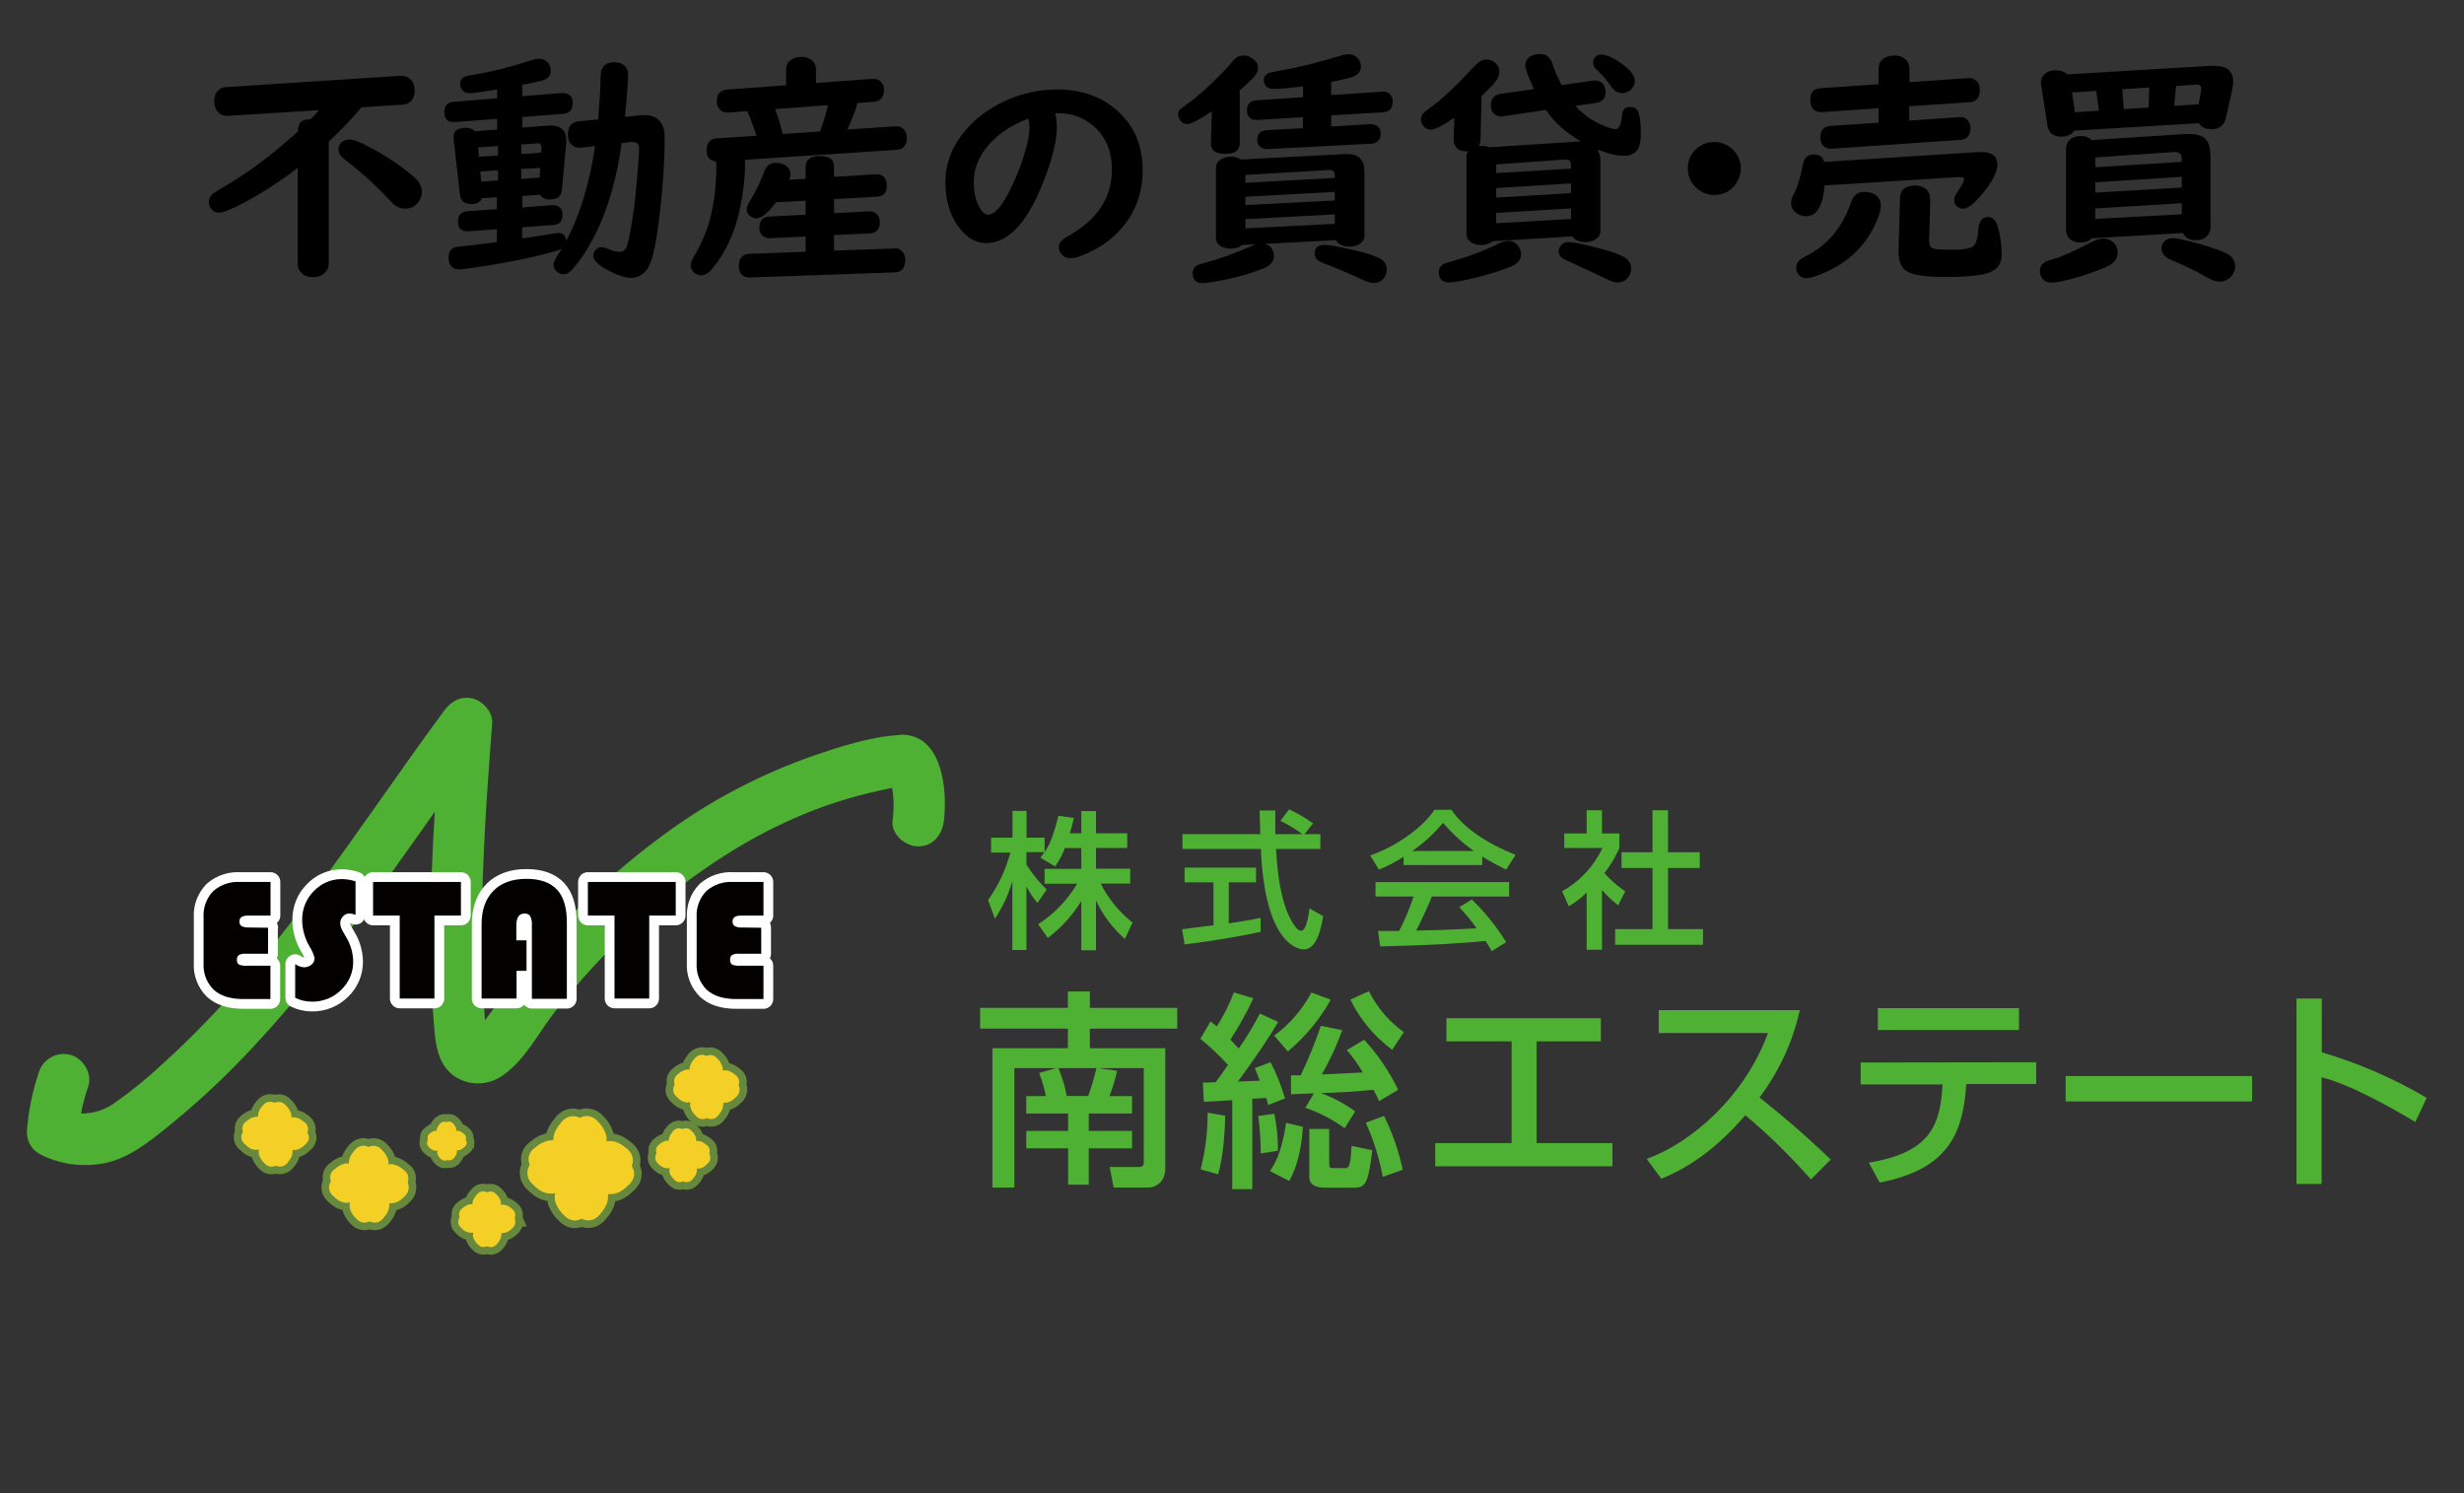 <svg xmlns="http://www.w3.org/2000/svg" id="_&#x30A4;&#x30E4;&#x30FC;_2" viewBox="0 0 198 120"><rect x="0" y="0" width="198" height="120" fill="#333333" stroke="none"/><defs><style>.cls-1{stroke:#66893e;stroke-width:1.22px;}.cls-1,.cls-2,.cls-3{fill:none;}.cls-2{stroke:#fff;stroke-linejoin:round;stroke-width:1.57px;}.cls-4{fill:#4fb133;}.cls-5{fill:#030000;}.cls-6{fill:#f4d027;}</style></defs><g id="Layer_2"><g><g><g id="_&#x30A4;&#x30E4;&#x30FC;_2-2"><g id="_&#x30A4;&#x30E4;&#x30FC;_1-2"><path class="cls-4" d="M85.58,68.13c-.2,.53-.46,1.04-.79,1.5l-1.19-.7c.09-.12,.23-.29,.33-.45h-1.45v1c.46,.74,1.01,1.41,1.63,2.02l-.75,1.07c-.34-.41-.64-.86-.88-1.33v5.11h-1.13v-5.53c-.31,1.07-.79,2.09-1.4,3.02l-.55-1.5c.82-1.16,1.42-2.45,1.79-3.82h-1.55v-1.2h1.72v-2.15h1.13v2.15h1.45v1.17c.35-.52,.67-1.16,1.11-2.93l1.24,.18c-.07,.33-.17,.73-.32,1.23h.92v-1.79h1.18v1.79h2.51v1.18h-2.51v1.67h2.75v1.19h-2.37c.61,1.22,1.49,2.29,2.56,3.14l-.62,1.31c-.98-.86-1.77-1.91-2.32-3.09v4h-1.18v-3.96c-.7,1.15-1.61,2.16-2.69,2.97l-.78-1.1c1.29-.83,2.36-1.95,3.14-3.26h-2.62v-1.19h2.95v-1.67h-1.3Z"></path><path class="cls-4" d="M104.81,67.04h1.29v1.19h-3.56c.05,.91,.19,3.35,.92,5.12,.06,.13,.6,1.45,1.1,1.45,.41,0,.6-1.24,.67-1.79l1.1,.62c-.17,.92-.49,2.67-1.56,2.67-.7,0-3.16-.82-3.45-8.07h-6.3v-1.19h6.25c0-.26-.04-1.59-.05-1.9h1.26v1.9h2.18c-.56-.41-1.15-.77-1.77-1.07l.7-.93c.67,.32,1.32,.7,1.92,1.13l-.68,.87Zm-9.82,7.64c.64-.08,2.25-.28,2.52-.32v-3.45h-2.32v-1.18h5.74v1.18h-2.19v3.3c1.37-.2,2.11-.35,2.56-.44v1.12c-1.93,.43-4.7,.85-6.11,1.01l-.2-1.21Z"></path><path class="cls-4" d="M112.78,68.86c-.62,.4-1.28,.75-1.97,1.03l-.7-1.14c1.92-.67,4.14-2.13,5.16-3.67h1.37c.87,1.36,2.79,2.7,5.15,3.62l-.76,1.19c-.66-.32-1.3-.67-1.92-1.05v.68h-6.32v-.65Zm7.09,7.57c-.15-.28-.32-.55-.5-.81-1.63,.17-4.3,.35-8.46,.44l-.18-1.24h1.7c.46-.89,.85-1.82,1.16-2.77h-3.06v-1.16h10.74v1.16h-6.2c-.41,.97-.87,1.98-1.27,2.74,2.23-.05,2.48-.06,4.86-.18-.42-.6-.89-1.17-1.4-1.7l1.01-.62c1.06,1.02,1.99,2.18,2.76,3.43l-1.16,.72Zm-1.44-8.04c-.91-.65-1.74-1.41-2.48-2.26-.71,.86-1.54,1.63-2.46,2.26h4.94Z"></path><path class="cls-4" d="M128.73,76.33h-1.23v-4.6c-.43,.43-.92,.8-1.44,1.11l-.53-1.21c1.42-.79,2.55-2.01,3.24-3.48h-3.07v-1.17h1.8v-1.86h1.23v1.86h1.4v1.17c-.32,.72-.72,1.4-1.2,2.02,.49,.56,1.05,1.05,1.67,1.46l-.57,1.13c-.47-.37-.91-.78-1.3-1.24v4.82Zm4.06-11.21h1.25v3.37h2.55v1.27h-2.55v4.91h2.81v1.26h-7.06v-1.26h3v-4.91h-2.49v-1.27h2.49v-3.37Z"></path><path class="cls-4" d="M84.88,85.84h-3.37v9.6h-1.76v-11.2h6.06v-1.57h-7.05v-1.67h7.05v-1.32h1.77v1.32h7.02v1.67h-7.02v1.57h6.06v9.65c0,1.05-.7,1.55-1.4,1.55h-2.75l-.32-1.65h2.33c.1,0,.41,0,.41-.32v-7.63h-3.66c.44,.08,1.03,.13,1.52,.22-.16,.69-.36,1.37-.62,2.03h1.82v1.4h-3.48v1.4h3.48v1.4h-3.48v2.92h-1.66v-2.92h-3.36v-1.4h3.36v-1.4h-3.36v-1.4h1.57c-.12-.63-.3-1.26-.54-1.86l1.39-.39Zm2.56,2.24c.27-.73,.49-1.48,.67-2.24h-3.05c.07,.2,.41,1.14,.46,1.33,.08,.32,.13,.56,.2,.91h1.72Z"></path><path class="cls-4" d="M98.65,85.56c-.68-.75-1.41-1.44-2.19-2.07l.81-1.4c.18,.12,.34,.26,.51,.4,.55-.86,1.01-1.78,1.37-2.73l1.57,.47c-.54,1.15-1.16,2.26-1.85,3.32,.42,.46,.57,.61,.67,.72,.63-.9,1.19-1.84,1.7-2.81l1.47,.67c-1,1.72-2.87,4.32-3.24,4.79,.57-.02,.84-.04,1.76-.07-.15-.42-.24-.64-.4-1.01l1.27-.47c.48,.93,.87,1.9,1.16,2.91l-1.35,.52c-.08-.32-.12-.4-.17-.57-.31,.04-.9,.07-1.11,.07v7.27h-1.61v-7.15c-1.57,.1-1.74,.1-2.28,.13l-.08-1.55c.49,0,.58,0,1.03-.03,.26-.34,.73-1.01,1-1.41Zm-.2,4.1c0,.54-.07,3.09-.57,4.71l-1.4-.39c.38-1.49,.57-3.03,.56-4.56l1.42,.25Zm3.95-.15c.2,.98,.3,1.97,.29,2.97l-1.38,.22c0-1.01-.07-2.02-.2-3.02l1.3-.17Zm2.3,1.05c-.05,.66-.17,2.68-1.1,4.35l-1.55-.79c.35-.52,.93-1.4,1.3-3.88l1.35,.32Zm2.23-10.21c-.88,1.58-2.05,2.99-3.44,4.15l-1.1-1.27c1.24-.91,2.26-2.1,2.99-3.46l1.55,.57Zm-1.35,7.52c-.39,0-1.47,.07-1.84,.07v-1.52h.78c.62-1.29,1.16-2.62,1.62-3.98l1.72,.35c-.44,1.23-.99,2.42-1.64,3.55,.68,0,2.52-.12,3.29-.15-.37-.64-.8-1.24-1.28-1.8l1.39-.83c1.11,1.2,2.03,2.56,2.73,4.03l-1.53,.9c-.13-.31-.29-.61-.46-.91-1.82,.17-2.06,.19-4.21,.27,.98,.36,1.91,.85,2.75,1.47l-.85,1.35c-.96-.7-2.03-1.26-3.16-1.64l.69-1.15Zm1.23,2.87v2.75c0,.35,.08,.39,.35,.39h.86c.35,0,.49,0,.59-1.79l1.67,.35c-.32,2.36-.44,3.01-1.4,3.01h-2.4c-.53,0-1.27-.12-1.27-.86v-3.86h1.6Zm5.06-6.37c-1.42-1.06-2.58-2.44-3.36-4.03l1.49-.68c.66,1.31,1.62,2.44,2.81,3.29l-.93,1.41Zm-.66,5.3c.68,1.38,1.19,2.83,1.51,4.34l-1.6,.57c-.29-1.5-.74-2.96-1.37-4.35l1.46-.55Z"></path><path class="cls-4" d="M128.64,81.83v1.86h-5.16v8.18h6.09v1.86h-14.24v-1.86h6.14v-8.18h-5.24v-1.86h12.41Z"></path><path class="cls-4" d="M132.33,93.14c3.61-1.32,7.86-5,9.74-10.12h-8.78v-1.84h11.34c-.57,2.55-1.67,4.94-3.24,7.02,1.99,1.57,3.9,3.23,5.72,4.99l-1.59,1.6c-1.62-1.85-3.38-3.58-5.27-5.16-1.96,2.26-4.08,4.02-6.75,5.1l-1.18-1.59Z"></path><path class="cls-4" d="M163.62,85.36v1.76h-5.62c-.24,4.05-1.52,6.86-6.95,7.92l-.88-1.6c5.06-.83,5.74-3.12,5.93-6.29h-6.58v-1.76l14.1-.02Zm-1.38-4.34v1.76h-11.34v-1.76h11.34Z"></path><path class="cls-4" d="M180.97,86.48v2.04h-14.98v-2.04h14.98Z"></path><path class="cls-4" d="M186.57,80.25v4.32c2.95,.87,5.78,2.1,8.43,3.66l-.91,1.94c-1.89-1.13-5.21-3.01-7.53-3.59v8.57h-2.02v-14.9h2.04Z"></path><path class="cls-1" d="M50.83,93.84l-.06-.13,.02-.09c.09-.24,.09-.51,0-.75-.09-.23-.24-.43-.44-.57-.3-.28-.66-.48-1.05-.58-.19-.03-.38-.03-.56,0,.02-.19,0-.39-.06-.58-.13-.39-.35-.74-.65-1.02-.16-.19-.37-.33-.61-.39-.25-.07-.51-.05-.74,.07l-.09,.03-.13-.05c-.2-.09-.43-.1-.65-.05-.08,.02-.16,.04-.24,.08-.22,.11-.4,.28-.54,.48-.13,.15-.25,.32-.35,.5-.15,.26-.22,.55-.22,.85-.14-.01-.28,0-.41,.03-.39,.1-.75,.29-1.05,.56-.21,.14-.37,.33-.46,.56-.09,.24-.09,.51,0,.75l.02,.09-.06,.13c-.11,.19-.14,.42-.11,.64,.01,.08,.03,.17,.05,.25,.09,.22,.24,.42,.42,.58,.14,.15,.3,.28,.46,.39,.26,.18,.56,.29,.87,.31,.14,0,.28,0,.42-.05-.06,.25-.05,.52,.03,.77,.14,.38,.37,.73,.67,1,.16,.19,.37,.33,.6,.4,.25,.07,.51,.05,.74-.07l.09-.03,.13,.05c.2,.09,.43,.1,.64,.05,.08-.02,.16-.04,.24-.08,.22-.11,.4-.28,.54-.48,.14-.15,.25-.32,.35-.5,.16-.27,.23-.58,.22-.9,0-.04,0-.08,0-.12,.08,0,.16,0,.24,0,.31-.01,.62-.11,.88-.29,.17-.11,.33-.24,.47-.39,.19-.15,.34-.35,.44-.57,.03-.08,.04-.16,.06-.25,.03-.21-.01-.43-.12-.62Z"></path><path class="cls-6" d="M50.83,93.84l-.06-.13,.02-.09c.09-.24,.09-.51,0-.75-.09-.23-.24-.43-.44-.57-.3-.28-.66-.48-1.05-.58-.19-.03-.38-.03-.56,0,.02-.19,0-.39-.06-.58-.13-.39-.35-.74-.65-1.02-.16-.19-.37-.33-.61-.39-.25-.07-.51-.05-.74,.07l-.09,.03-.13-.05c-.2-.09-.43-.1-.65-.05-.08,.02-.16,.04-.24,.08-.22,.11-.4,.28-.54,.48-.13,.15-.25,.32-.35,.5-.15,.26-.22,.55-.22,.85-.14-.01-.28,0-.41,.03-.39,.1-.75,.29-1.05,.56-.21,.14-.37,.33-.46,.56-.09,.24-.09,.51,0,.75l.02,.09-.06,.13c-.11,.19-.14,.42-.11,.64,.01,.08,.03,.17,.05,.25,.09,.22,.24,.42,.42,.58,.14,.15,.3,.28,.46,.39,.26,.18,.56,.29,.87,.31,.14,0,.28,0,.42-.05-.06,.25-.05,.52,.03,.77,.14,.38,.37,.73,.67,1,.16,.19,.37,.33,.6,.4,.25,.07,.51,.05,.74-.07l.09-.03,.13,.05c.2,.09,.43,.1,.64,.05,.08-.02,.16-.04,.24-.08,.22-.11,.4-.28,.54-.48,.14-.15,.25-.32,.35-.5,.16-.27,.23-.58,.22-.9,0-.04,0-.08,0-.12,.08,0,.16,0,.24,0,.31-.01,.62-.11,.88-.29,.17-.11,.33-.24,.47-.39,.19-.15,.34-.35,.44-.57,.03-.08,.04-.16,.06-.25,.03-.21-.01-.43-.12-.62Z"></path><path class="cls-1" d="M37.45,91.69l-.02-.05v-.04c.03-.09,.03-.19,0-.28-.03-.08-.09-.16-.17-.21-.11-.1-.24-.18-.38-.22-.07-.02-.14-.02-.21,0,0-.07,0-.15-.02-.22-.05-.14-.13-.27-.24-.37-.06-.07-.14-.12-.22-.15-.09-.02-.19-.02-.28,.02h-.08c-.08-.03-.16-.03-.24,0l-.09,.03c-.08,.04-.15,.11-.2,.18-.05,.06-.09,.12-.13,.18-.05,.1-.08,.21-.08,.32-.05,0-.1,0-.15,0-.15,.04-.28,.11-.39,.21-.08,.05-.14,.12-.17,.21-.03,.09-.03,.19,0,.28v.04l-.02,.05c-.05,.1-.06,.22-.02,.33,.03,.08,.09,.16,.15,.22,.05,.05,.11,.1,.17,.14,.1,.07,.21,.11,.33,.12,.05,0,.11,0,.16-.02-.03,.09-.03,.19,0,.28,.05,.14,.14,.27,.25,.37,.06,.07,.13,.12,.22,.15,.09,.02,.19,.02,.28-.02h.08c.08,.02,.16,.02,.24,0l.09-.03c.08-.04,.15-.11,.2-.18,.05-.06,.09-.12,.13-.19,.06-.11,.09-.23,.08-.35,0-.02,0-.03,0-.05,.03,0,.06,0,.09,0,.12,0,.23-.04,.33-.11,.06-.04,.12-.09,.18-.14,.07-.06,.13-.13,.16-.21,.04-.1,.04-.22,0-.33v.04Z"></path><path class="cls-6" d="M37.45,91.69l-.02-.05v-.04c.03-.09,.03-.19,0-.28-.03-.08-.09-.16-.17-.21-.11-.1-.24-.18-.38-.22-.07-.02-.14-.02-.21,0,0-.07,0-.15-.02-.22-.05-.14-.13-.27-.24-.37-.06-.07-.14-.12-.22-.15-.09-.02-.19-.02-.28,.02h-.08c-.08-.03-.16-.03-.24,0l-.09,.03c-.08,.04-.15,.11-.2,.18-.05,.06-.09,.12-.13,.18-.05,.1-.08,.21-.08,.32-.05,0-.1,0-.15,0-.15,.04-.28,.11-.39,.21-.08,.05-.14,.12-.17,.21-.03,.09-.03,.19,0,.28v.04l-.02,.05c-.05,.1-.06,.22-.02,.33,.03,.08,.09,.16,.15,.22,.05,.05,.11,.1,.17,.14,.1,.07,.21,.11,.33,.12,.05,0,.11,0,.16-.02-.03,.09-.03,.19,0,.28,.05,.14,.14,.27,.25,.37,.06,.07,.13,.12,.22,.15,.09,.02,.19,.02,.28-.02h.08c.08,.02,.16,.02,.24,0l.09-.03c.08-.04,.15-.11,.2-.18,.05-.06,.09-.12,.13-.19,.06-.11,.09-.23,.08-.35,0-.02,0-.03,0-.05,.03,0,.06,0,.09,0,.12,0,.23-.04,.33-.11,.06-.04,.12-.09,.18-.14,.07-.06,.13-.13,.16-.21,.04-.1,.04-.22,0-.33v.04Z"></path><path class="cls-1" d="M41.4,97.97l-.03-.07v-.05c.05-.13,.05-.27,0-.4-.05-.12-.13-.23-.24-.31-.16-.15-.35-.26-.57-.31-.1-.02-.2-.02-.31,0,.01-.11,0-.21-.02-.32-.07-.2-.19-.39-.35-.53-.09-.1-.2-.17-.32-.21-.13-.03-.27-.02-.4,.04h-.05l-.07-.02c-.11-.05-.23-.06-.35-.03-.04,.01-.09,.02-.13,.04-.11,.06-.21,.15-.29,.26-.07,.08-.13,.17-.19,.27-.08,.14-.12,.3-.12,.46-.07-.01-.15-.01-.22,0-.21,.05-.41,.15-.57,.3-.11,.07-.19,.18-.24,.3-.05,.13-.05,.27,0,.4v.05l-.04,.07c-.06,.11-.08,.23-.06,.35,0,.05,.01,.09,.02,.13,.05,.12,.13,.22,.23,.31,.07,.08,.16,.15,.25,.21,.14,.1,.3,.15,.47,.16,.08,0,.16,0,.23-.02-.04,.14-.04,.28,0,.41,.07,.2,.19,.39,.35,.53,.08,.1,.2,.18,.32,.21,.13,.04,.28,.02,.4-.04h.05l.07,.02c.11,.05,.23,.06,.35,.03,.04-.01,.09-.02,.13-.04,.11-.06,.21-.15,.29-.26,.07-.08,.13-.17,.18-.27,.08-.15,.13-.31,.12-.48v-.07s.09,0,.13,0c.17,0,.33-.06,.47-.15,.09-.06,.18-.13,.25-.2,.1-.08,.18-.19,.23-.31,.01-.04,.02-.09,.03-.13,.02-.11,.01-.22-.03-.33Z"></path><path class="cls-6" d="M41.4,97.97l-.03-.07v-.05c.05-.13,.05-.27,0-.4-.05-.12-.13-.23-.24-.31-.16-.15-.35-.26-.57-.31-.1-.02-.2-.02-.31,0,.01-.11,0-.21-.02-.32-.07-.2-.19-.39-.35-.53-.09-.1-.2-.17-.32-.21-.13-.03-.27-.02-.4,.04h-.05l-.07-.02c-.11-.05-.23-.06-.35-.03-.04,.01-.09,.02-.13,.04-.11,.06-.21,.15-.29,.26-.07,.08-.13,.17-.19,.27-.08,.14-.12,.3-.12,.46-.07-.01-.15-.01-.22,0-.21,.05-.41,.15-.57,.3-.11,.07-.19,.18-.24,.3-.05,.13-.05,.27,0,.4v.05l-.04,.07c-.06,.11-.08,.23-.06,.35,0,.05,.01,.09,.02,.13,.05,.12,.13,.22,.23,.31,.07,.08,.16,.15,.25,.21,.14,.1,.3,.15,.47,.16,.08,0,.16,0,.23-.02-.04,.14-.04,.28,0,.41,.07,.2,.19,.39,.35,.53,.08,.1,.2,.18,.32,.21,.13,.04,.28,.02,.4-.04h.05l.07,.02c.11,.05,.23,.06,.35,.03,.04-.01,.09-.02,.13-.04,.11-.06,.21-.15,.29-.26,.07-.08,.13-.17,.18-.27,.08-.15,.13-.31,.12-.48v-.07s.09,0,.13,0c.17,0,.33-.06,.47-.15,.09-.06,.18-.13,.25-.2,.1-.08,.18-.19,.23-.31,.01-.04,.02-.09,.03-.13,.02-.11,.01-.22-.03-.33Z"></path><path class="cls-1" d="M32.81,95.15l-.04-.09v-.07c.06-.18,.06-.38,0-.56-.07-.17-.2-.32-.35-.42-.22-.2-.49-.35-.78-.43-.14-.03-.28-.03-.42,0,.01-.14,0-.29-.05-.43-.1-.28-.27-.54-.49-.75-.12-.14-.27-.24-.45-.29-.19-.05-.38-.03-.55,.05l-.07,.02-.1-.04c-.15-.07-.32-.08-.48-.04-.06,.01-.12,.03-.18,.06-.16,.08-.3,.2-.4,.35-.1,.12-.19,.24-.26,.37-.11,.19-.16,.41-.16,.63-.1-.02-.2-.02-.31,0-.29,.07-.56,.22-.79,.42-.16,.1-.28,.25-.35,.42-.06,.18-.06,.38,0,.55v.07l-.05,.09c-.08,.14-.11,.31-.08,.47,0,.06,.02,.13,.04,.19,.07,.17,.18,.31,.32,.43,.11,.11,.22,.21,.35,.29,.19,.13,.42,.21,.65,.23,.11,0,.21,0,.31-.04-.04,.19-.03,.39,.02,.57,.1,.28,.27,.54,.49,.74,.12,.14,.27,.24,.45,.29,.18,.05,.38,.03,.55-.05l.07-.02,.1,.04c.15,.06,.32,.07,.48,.04,.06-.01,.12-.03,.18-.06,.16-.08,.3-.2,.4-.35,.1-.11,.19-.24,.26-.37,.11-.2,.17-.44,.16-.67,0-.03,0-.06,0-.09,.06,0,.11,0,.17,0,.23,0,.46-.08,.66-.21,.13-.08,.25-.18,.35-.29,.14-.11,.25-.26,.32-.42,.02-.06,.04-.12,.04-.19,.04-.15,.03-.31-.03-.46Z"></path><path class="cls-6" d="M32.81,95.15l-.04-.09v-.07c.06-.18,.06-.38,0-.56-.07-.17-.2-.32-.35-.42-.22-.2-.49-.35-.78-.43-.14-.03-.28-.03-.42,0,.01-.14,0-.29-.05-.43-.1-.28-.27-.54-.49-.75-.12-.14-.27-.24-.45-.29-.19-.05-.38-.03-.55,.05l-.07,.02-.1-.04c-.15-.07-.32-.08-.48-.04-.06,.01-.12,.03-.18,.06-.16,.08-.3,.2-.4,.35-.1,.12-.19,.24-.26,.37-.11,.19-.16,.41-.16,.63-.1-.02-.2-.02-.31,0-.29,.07-.56,.22-.79,.42-.16,.1-.28,.25-.35,.42-.06,.18-.06,.38,0,.55v.07l-.05,.09c-.08,.14-.11,.31-.08,.47,0,.06,.02,.13,.04,.19,.07,.17,.18,.31,.32,.43,.11,.11,.22,.21,.35,.29,.19,.13,.42,.21,.65,.23,.11,0,.21,0,.31-.04-.04,.19-.03,.39,.02,.57,.1,.28,.27,.54,.49,.74,.12,.14,.27,.24,.45,.29,.18,.05,.38,.03,.55-.05l.07-.02,.1,.04c.15,.06,.32,.07,.48,.04,.06-.01,.12-.03,.18-.06,.16-.08,.3-.2,.4-.35,.1-.11,.19-.24,.26-.37,.11-.2,.17-.44,.16-.67,0-.03,0-.06,0-.09,.06,0,.11,0,.17,0,.23,0,.46-.08,.66-.21,.13-.08,.25-.18,.35-.29,.14-.11,.25-.26,.32-.42,.02-.06,.04-.12,.04-.19,.04-.15,.03-.31-.03-.46Z"></path><path class="cls-1" d="M24.75,91.12l-.04-.08v-.06c.06-.15,.06-.32,0-.47-.05-.14-.15-.26-.28-.35-.19-.17-.42-.29-.66-.35-.12-.02-.24-.02-.35,0,0-.12,0-.24-.04-.35-.09-.24-.23-.46-.42-.63-.1-.12-.23-.21-.38-.25-.16-.04-.32-.03-.47,.04h-.06l-.08-.03c-.13-.05-.27-.06-.41-.03-.05,.01-.1,.03-.15,.05-.14,.07-.26,.18-.35,.3-.08,.1-.16,.2-.22,.32-.08,.16-.11,.33-.11,.51-.09,0-.17,0-.26,.02-.25,.06-.48,.18-.67,.35-.13,.09-.23,.21-.29,.35-.05,.15-.05,.32,0,.47v.06l-.04,.08c-.07,.12-.09,.26-.07,.4,0,.05,.02,.1,.03,.15,.06,.14,.15,.26,.27,.35,.09,.09,.19,.17,.29,.25,.16,.12,.35,.18,.55,.19,.09,0,.18,0,.27-.03-.04,.16-.03,.33,.02,.48,.09,.24,.23,.46,.42,.63,.1,.12,.23,.21,.38,.25,.16,.04,.32,.03,.47-.04l.06-.02,.08,.03c.13,.05,.27,.07,.41,.03,.05-.01,.1-.03,.15-.05,.14-.07,.26-.17,.35-.3,.08-.1,.15-.2,.22-.32,.1-.17,.14-.37,.14-.57v-.08c.05,0,.1,0,.15,0,.2,0,.39-.07,.55-.18,.11-.07,.21-.15,.3-.24,.12-.09,.21-.21,.27-.35,.02-.05,.03-.1,.04-.15,.01-.13-.01-.26-.07-.37Z"></path><path class="cls-6" d="M24.75,91.12l-.04-.08v-.06c.06-.15,.06-.32,0-.47-.05-.14-.15-.26-.28-.35-.19-.17-.42-.29-.66-.35-.12-.02-.24-.02-.35,0,0-.12,0-.24-.04-.35-.09-.24-.23-.46-.42-.63-.1-.12-.23-.21-.38-.25-.16-.04-.32-.03-.47,.04h-.06l-.08-.03c-.13-.05-.27-.06-.41-.03-.05,.01-.1,.03-.15,.05-.14,.07-.26,.18-.35,.3-.08,.1-.16,.2-.22,.32-.08,.16-.11,.33-.11,.51-.09,0-.17,0-.26,.02-.25,.06-.48,.18-.67,.35-.13,.09-.23,.21-.29,.35-.05,.15-.05,.32,0,.47v.06l-.04,.08c-.07,.12-.09,.26-.07,.4,0,.05,.02,.1,.03,.15,.06,.14,.15,.26,.27,.35,.09,.09,.19,.17,.29,.25,.16,.12,.35,.18,.55,.19,.09,0,.18,0,.27-.03-.04,.16-.03,.33,.02,.48,.09,.24,.23,.46,.42,.63,.1,.12,.23,.21,.38,.25,.16,.04,.32,.03,.47-.04l.06-.02,.08,.03c.13,.05,.27,.07,.41,.03,.05-.01,.1-.03,.15-.05,.14-.07,.26-.17,.35-.3,.08-.1,.15-.2,.22-.32,.1-.17,.14-.37,.14-.57v-.08c.05,0,.1,0,.15,0,.2,0,.39-.07,.55-.18,.11-.07,.21-.15,.3-.24,.12-.09,.21-.21,.27-.35,.02-.05,.03-.1,.04-.15,.01-.13-.01-.26-.07-.37Z"></path><path class="cls-1" d="M57.03,92.79l-.03-.06v-.05c.04-.12,.04-.26,0-.38-.05-.12-.12-.22-.23-.29-.15-.14-.34-.24-.54-.3-.1-.02-.2-.02-.29,0,.01-.1,0-.21-.02-.31-.07-.2-.19-.37-.35-.51-.08-.1-.19-.17-.31-.2-.13-.04-.26-.02-.38,.04h-.05l-.07-.02c-.1-.04-.22-.05-.33-.02-.04,0-.08,.02-.12,.04-.11,.06-.21,.14-.28,.25-.07,.08-.13,.17-.18,.26-.07,.14-.11,.29-.11,.44-.07-.01-.14-.01-.21,0-.2,.05-.39,.15-.55,.29-.1,.07-.18,.17-.23,.29-.05,.12-.05,.26,0,.39v.05l-.03,.07c-.06,.1-.07,.21-.06,.33,0,.04,.01,.08,.02,.13,.05,.12,.12,.22,.22,.3,.07,.08,.15,.15,.24,.2,.13,.09,.29,.15,.45,.16,.07,0,.15,0,.22-.02-.03,.13-.03,.27,0,.4,.07,.2,.2,.37,.35,.51,.08,.1,.19,.17,.31,.21,.13,.03,.26,.02,.38-.04h.05l.07,.02c.1,.04,.22,.05,.33,.02,.04,0,.09-.02,.13-.04,.11-.06,.2-.14,.28-.25,.07-.08,.13-.16,.18-.26,.08-.14,.12-.3,.11-.46,0-.02,0-.05,0-.07,.04,0,.08,0,.13,0,.16,0,.32-.06,.45-.15,.09-.06,.17-.12,.24-.2,.1-.08,.17-.18,.22-.29,.01-.04,.02-.08,.03-.13,.02-.1,.01-.21-.03-.31Z"></path><path class="cls-6" d="M57.03,92.79l-.03-.06v-.05c.04-.12,.04-.26,0-.38-.05-.12-.12-.22-.23-.29-.15-.14-.34-.24-.54-.3-.1-.02-.2-.02-.29,0,.01-.1,0-.21-.02-.31-.07-.2-.19-.37-.35-.51-.08-.1-.19-.17-.31-.2-.13-.04-.26-.02-.38,.04h-.05l-.07-.02c-.1-.04-.22-.05-.33-.02-.04,0-.08,.02-.12,.04-.11,.06-.21,.14-.28,.25-.07,.08-.13,.17-.18,.26-.07,.14-.11,.29-.11,.44-.07-.01-.14-.01-.21,0-.2,.05-.39,.15-.55,.29-.1,.07-.18,.17-.23,.29-.05,.12-.05,.26,0,.39v.05l-.03,.07c-.06,.1-.07,.21-.06,.33,0,.04,.01,.08,.02,.13,.05,.12,.12,.22,.22,.3,.07,.08,.15,.15,.24,.2,.13,.09,.29,.15,.45,.16,.07,0,.15,0,.22-.02-.03,.13-.03,.27,0,.4,.07,.2,.2,.37,.35,.51,.08,.1,.19,.17,.31,.21,.13,.03,.26,.02,.38-.04h.05l.07,.02c.1,.04,.22,.05,.33,.02,.04,0,.09-.02,.13-.04,.11-.06,.2-.14,.28-.25,.07-.08,.13-.16,.18-.26,.08-.14,.12-.3,.11-.46,0-.02,0-.05,0-.07,.04,0,.08,0,.13,0,.16,0,.32-.06,.45-.15,.09-.06,.17-.12,.24-.2,.1-.08,.17-.18,.22-.29,.01-.04,.02-.08,.03-.13,.02-.1,.01-.21-.03-.31Z"></path><path class="cls-1" d="M59.4,87.33l-.04-.08v-.06c.05-.15,.05-.31,0-.46-.06-.14-.15-.26-.28-.35-.18-.17-.41-.29-.65-.35-.12-.02-.24-.02-.35,0,.01-.12,0-.24-.04-.35-.09-.24-.23-.45-.41-.62-.1-.12-.23-.2-.37-.25-.15-.04-.32-.03-.46,.04h-.06l-.08-.03c-.13-.05-.27-.07-.4-.03-.05,.01-.1,.03-.15,.05-.14,.07-.26,.17-.35,.29-.08,.1-.15,.2-.21,.31-.09,.16-.14,.34-.14,.52-.09-.01-.17-.01-.26,0-.24,.06-.47,.18-.66,.35-.13,.09-.23,.21-.28,.35-.05,.15-.05,.31,0,.46v.06l-.04,.08c-.07,.12-.09,.26-.07,.4,0,.05,.02,.1,.03,.15,.06,.14,.15,.26,.26,.35,.09,.09,.18,.17,.29,.25,.16,.11,.35,.18,.54,.19,.09,0,.17,0,.26-.03-.04,.16-.03,.32,.02,.48,.08,.24,.22,.45,.41,.62,.1,.12,.23,.21,.38,.25,.15,.04,.32,.02,.46-.04l.06-.02,.08,.03c.13,.05,.27,.06,.4,.03,.05,0,.1-.03,.15-.05,.13-.07,.25-.17,.33-.3,.08-.09,.15-.2,.21-.31,.1-.17,.14-.36,.14-.56v-.08c.05,0,.1,0,.15,0,.2,0,.39-.07,.55-.18,.11-.07,.2-.15,.29-.24,.12-.09,.21-.21,.27-.35,.02-.05,.03-.1,.04-.15,.03-.12,.02-.25-.02-.37Z"></path><path class="cls-6" d="M59.4,87.33l-.04-.08v-.06c.05-.15,.05-.31,0-.46-.06-.14-.15-.26-.28-.35-.18-.17-.41-.29-.65-.35-.12-.02-.24-.02-.35,0,.01-.12,0-.24-.04-.35-.09-.24-.23-.45-.41-.62-.1-.12-.23-.2-.37-.25-.15-.04-.32-.03-.46,.04h-.06l-.08-.03c-.13-.05-.27-.07-.4-.03-.05,.01-.1,.03-.15,.05-.14,.07-.26,.17-.35,.29-.08,.1-.15,.2-.21,.31-.09,.16-.14,.34-.14,.52-.09-.01-.17-.01-.26,0-.24,.06-.47,.18-.66,.35-.13,.09-.23,.21-.28,.35-.05,.15-.05,.31,0,.46v.06l-.04,.08c-.07,.12-.09,.26-.07,.4,0,.05,.02,.1,.03,.15,.06,.14,.15,.26,.26,.35,.09,.09,.18,.17,.29,.25,.16,.11,.35,.18,.54,.19,.09,0,.17,0,.26-.03-.04,.16-.03,.32,.02,.48,.08,.24,.22,.45,.41,.62,.1,.12,.23,.21,.38,.25,.15,.04,.32,.02,.46-.04l.06-.02,.08,.03c.13,.05,.27,.06,.4,.03,.05,0,.1-.03,.15-.05,.13-.07,.25-.17,.33-.3,.08-.09,.15-.2,.21-.31,.1-.17,.14-.36,.14-.56v-.08c.05,0,.1,0,.15,0,.2,0,.39-.07,.55-.18,.11-.07,.2-.15,.29-.24,.12-.09,.21-.21,.27-.35,.02-.05,.03-.1,.04-.15,.03-.12,.02-.25-.02-.37Z"></path><path class="cls-6" d="M56.51,87.58c.03,.16,0,.31-.08,.32s-.17-.1-.2-.26,0-.31,.08-.33,.17,.11,.2,.27Z"></path><path class="cls-6" d="M57.41,87.59c-.04,.16,0,.31,.07,.33s.17-.1,.21-.26,0-.31-.07-.33-.17,.1-.21,.26Z"></path><path class="cls-4" d="M72.26,59.08c-2.23,.11-4.61,.88-6.71,1.59-4.38,1.51-8.5,3.67-12.22,6.42-3.78,2.77-7.22,5.98-10.25,9.55-1.46,1.72-2.73,3.57-4.11,5.35-.09-1.29-.17-2.58-.2-3.86-.2-6.67,.27-13.34,.78-19.99,.07-.89-.7-1.76-1.52-1.99-.95-.26-1.78,.2-2.33,.95-7.15,9.7-13.54,20.18-22.56,28.33-1.21,1.14-2.5,2.2-3.86,3.16-.8,.6-1.77,.91-2.77,.9,.14-.74,.33-1.47,.58-2.18,.35-1.05-.41-2.26-1.44-2.54-1.1-.28-2.22,.36-2.54,1.44-.52,1.54-.84,3.14-.95,4.76-.01,.74,.38,1.42,1.03,1.78,1.65,.85,3.54,1.09,5.35,.7,1.72-.39,3.16-1.47,4.5-2.54,2.57-2.04,4.98-4.27,7.21-6.67,4.6-4.91,8.57-10.36,12.45-15.84,.77-1.07,1.51-2.13,2.24-3.16-.2,3.28-.35,6.55-.33,9.83-.03,2.74,.08,5.49,.35,8.22,.14,1.25,.5,2.49,1.6,3.23,1.18,.77,2.72,.73,3.86-.11,1.8-1.22,2.92-3.54,4.26-5.22,1.37-1.73,2.84-3.38,4.38-4.96,3.01-3.1,6.4-5.8,10.09-8.04,2.01-1.22,4.13-2.26,6.32-3.11,1.18-.45,2.39-.84,3.61-1.16,.61-.16,1.23-.31,1.85-.44,.21-.05,.42-.09,.62-.13l.14-.03c.15,.87,.16,1.76,.03,2.63-.13,1.11,1.05,2.07,2.06,2.07,1.22,0,1.94-.95,2.07-2.07,.3-2.51-.14-7.06-3.57-6.9Z"></path><path class="cls-2" d="M21.54,74.54v2.11h-1.82c-.18-.02-.37,.02-.53,.11-.11,.09-.17,.23-.15,.37-.02,.15,.04,.3,.16,.39,.21,.08,.43,.11,.65,.09h1.88v2.68h-2.19c-1.03,0-1.82-.25-2.36-.74-.57-.56-.87-1.34-.82-2.13v-3.69c-.05-.78,.23-1.54,.77-2.11,.6-.53,1.38-.79,2.18-.74h2.43v2.7h-1.78c-.48,0-.72,.15-.72,.47-.01,.15,.05,.29,.17,.38,.19,.09,.4,.12,.61,.11l1.54,.02Z"></path><path class="cls-2" d="M28.57,70.84v2.68c-.15-.06-.31-.09-.47-.11-.21,0-.4,.08-.54,.24-.15,.15-.23,.35-.22,.57,.02,.25,.11,.49,.25,.7l.21,.37c.36,.58,.56,1.25,.58,1.94,.02,.88-.33,1.72-.96,2.32-.63,.63-1.49,.97-2.37,.95-.46,0-.92-.11-1.33-.31v-2.71c.21,.15,.45,.24,.7,.26,.22,0,.44-.07,.61-.21,.16-.13,.25-.32,.25-.53-.08-.32-.21-.63-.39-.9-.4-.67-.61-1.43-.61-2.2,0-.86,.33-1.68,.94-2.29,.59-.62,1.4-.97,2.26-.96,.38,0,.76,.07,1.12,.19Z"></path><path class="cls-2" d="M34.91,73.58v6.67h-2.79v-6.67h-2.14v-2.7h7.06v2.7h-2.13Z"></path><path class="cls-2" d="M42.31,75.56v2.46h-.8v2.23h-2.81v-5.97c0-1.16,.32-2.05,.95-2.69,.63-.64,1.52-.96,2.65-.96,1.1,0,1.92,.29,2.46,.87,.54,.58,.8,1.47,.79,2.69v6.08h-2.81v-5.88c.02-.26-.02-.52-.13-.76-.11-.15-.28-.23-.47-.21-.44,0-.65,.33-.65,.98v1.17h.82Z"></path><path class="cls-2" d="M52.17,73.58v6.67h-2.79v-6.67h-2.14v-2.7h7.06v2.7h-2.13Z"></path><path class="cls-2" d="M61.17,74.54v2.11h-1.82c-.18-.02-.37,.02-.53,.11-.11,.09-.17,.23-.15,.37-.02,.15,.04,.3,.16,.39,.21,.08,.43,.11,.65,.09h1.87v2.68h-2.19c-1.03,0-1.82-.25-2.36-.74-.57-.56-.87-1.34-.82-2.13v-3.69c-.05-.78,.23-1.55,.77-2.11,.6-.53,1.38-.79,2.17-.74h2.43v2.7h-1.78c-.48,0-.7,.15-.7,.47-.02,.15,.05,.29,.17,.38,.19,.09,.4,.13,.61,.11l1.52,.02Z"></path><path class="cls-5" d="M21.54,74.54v2.11h-1.82c-.18-.02-.37,.02-.53,.11-.11,.09-.17,.23-.15,.37-.02,.15,.04,.3,.16,.39,.21,.08,.43,.11,.65,.09h1.88v2.68h-2.19c-1.03,0-1.82-.25-2.36-.74-.57-.56-.87-1.34-.82-2.13v-3.69c-.05-.78,.23-1.54,.77-2.11,.6-.53,1.38-.79,2.18-.74h2.43v2.7h-1.78c-.48,0-.72,.15-.72,.47-.01,.15,.05,.29,.17,.38,.19,.09,.4,.12,.61,.11l1.54,.02Z"></path><path class="cls-5" d="M28.57,70.84v2.68c-.15-.06-.31-.09-.47-.11-.21,0-.4,.08-.54,.24-.15,.15-.23,.35-.22,.57,.02,.25,.11,.49,.25,.7l.21,.37c.36,.58,.56,1.25,.58,1.94,.02,.88-.33,1.72-.96,2.32-.63,.63-1.49,.97-2.37,.95-.46,0-.92-.11-1.33-.31v-2.71c.21,.15,.45,.24,.7,.26,.22,0,.44-.07,.61-.21,.16-.13,.25-.32,.25-.53-.08-.32-.21-.63-.39-.9-.4-.67-.61-1.43-.61-2.2,0-.86,.33-1.68,.94-2.29,.59-.62,1.4-.97,2.26-.96,.38,0,.76,.07,1.12,.19Z"></path><path class="cls-5" d="M34.91,73.58v6.67h-2.79v-6.67h-2.14v-2.7h7.06v2.7h-2.13Z"></path><path class="cls-5" d="M42.31,75.56v2.46h-.8v2.23h-2.81v-5.97c0-1.16,.32-2.05,.95-2.69,.63-.64,1.52-.96,2.65-.96,1.1,0,1.92,.29,2.46,.87,.54,.58,.8,1.47,.79,2.69v6.08h-2.81v-5.88c.02-.26-.02-.52-.13-.76-.11-.15-.28-.23-.47-.21-.44,0-.65,.33-.65,.98v1.17h.82Z"></path><path class="cls-5" d="M52.17,73.58v6.67h-2.79v-6.67h-2.14v-2.7h7.06v2.7h-2.13Z"></path><path class="cls-5" d="M61.17,74.54v2.11h-1.82c-.18-.02-.37,.02-.53,.11-.11,.09-.17,.23-.15,.37-.02,.15,.04,.3,.16,.39,.21,.08,.43,.11,.65,.09h1.87v2.68h-2.19c-1.03,0-1.82-.25-2.36-.74-.57-.56-.87-1.34-.82-2.13v-3.69c-.05-.78,.23-1.55,.77-2.11,.6-.53,1.38-.79,2.17-.74h2.43v2.7h-1.78c-.48,0-.7,.15-.7,.47-.02,.15,.05,.29,.17,.38,.19,.09,.4,.13,.61,.11l1.52,.02Z"></path></g></g><g><path d="M29.05,8.62c-.72,.88-1.6,1.79-2.63,2.75v9.8c0,.27-.09,.5-.26,.69-.25,.27-.59,.41-1.02,.41-.48,0-.84-.17-1.06-.52-.11-.16-.16-.35-.16-.58v-7.68c-1.66,1.28-3.35,2.34-5.08,3.19-.57,.27-.99,.41-1.26,.41-.25,0-.45-.1-.59-.29-.14-.18-.21-.37-.21-.57,0-.24,.1-.45,.31-.65,.08-.07,.44-.29,1.08-.67,1.9-1.12,3.82-2.57,5.76-4.34,.01-.42,.12-.69,.33-.83,.15-.1,.38-.15,.69-.15,.22-.22,.45-.46,.69-.74l-7.3,.46h-.08c-.26,.02-.49-.07-.69-.26-.24-.23-.35-.54-.35-.93,0-.47,.17-.8,.51-1,.13-.08,.29-.12,.46-.12l13.99-.91h.07c.22,0,.41,.05,.57,.16,.33,.2,.5,.55,.5,1.02s-.16,.79-.47,1c-.13,.08-.29,.13-.47,.14l-3.31,.21Zm-1.01,2.58c.3,0,.8,.18,1.49,.54,1.43,.73,2.7,1.58,3.8,2.54,.38,.34,.57,.73,.57,1.17,0,.26-.08,.51-.25,.75-.27,.38-.64,.57-1.11,.57-.34,0-.65-.12-.92-.36-.06-.06-.17-.17-.33-.34-1.01-1.1-2.21-2.19-3.61-3.27-.32-.25-.48-.51-.48-.78,0-.15,.05-.3,.14-.45,.15-.23,.38-.34,.68-.34Z"></path><path d="M41.97,15.73v.94l2.39-.18c.2-.01,.36,.02,.5,.1,.23,.13,.34,.36,.34,.67,0,.51-.24,.79-.72,.82l-2.52,.19v.89l.82-.12c.64-.1,1.1-.17,1.38-.22,.37-.07,.61-.1,.71-.1,.36,0,.58,.21,.64,.64,1.1-2.11,1.87-4.65,2.31-7.62l-1.13,.13c-.08,0-.12,0-.14,0-.27,0-.49-.09-.66-.28-.17-.19-.26-.43-.26-.75,0-.66,.29-1.03,.86-1.09l1.58-.15c.11-1.37,.18-2.55,.2-3.55,.03-.7,.39-1.05,1.09-1.05,.33,0,.6,.09,.8,.26s.31,.4,.31,.68c0,.58-.08,1.73-.25,3.45l1.2-.12c.15-.01,.26-.02,.34-.02,1.1,0,1.65,.6,1.65,1.81,0,1.88-.14,3.99-.42,6.34-.24,1.97-.5,3.27-.79,3.88-.33,.7-.83,1.05-1.51,1.05-.41,0-.95-.17-1.63-.5-.92-.46-1.39-.89-1.39-1.28,0-.11,.03-.23,.1-.35,.12-.22,.31-.33,.57-.33,.14,0,.31,.04,.52,.13,.36,.16,.68,.24,.94,.24,.3,0,.51-.19,.62-.58,.15-.57,.32-1.5,.51-2.79,.1-.71,.21-1.83,.33-3.36,.06-.8,.1-1.31,.1-1.53,0-.38-.16-.57-.49-.57-.06,0-.11,0-.14,0l-.77,.08c-.4,2.87-1.11,5.31-2.11,7.32-.54,1.09-1.15,2.03-1.83,2.81-.24,.28-.49,.42-.75,.42-.2,0-.38-.08-.56-.24-.15-.15-.23-.32-.23-.53,0-.19,.16-.53,.48-1,.05-.08,.11-.17,.17-.27-.21,.11-.77,.27-1.68,.5-1.75,.42-3.67,.78-5.74,1.06-.44,.06-.71,.09-.79,.09-.58,0-.87-.32-.87-.97,0-.37,.14-.63,.41-.77,.09-.05,.34-.1,.76-.13,.6-.05,1.5-.16,2.71-.33v-1.03l-2.27,.17c-.57,.04-.86-.22-.86-.79,0-.51,.25-.78,.75-.82l2.38-.17v-.96l-1.21,.08c-.13,.31-.42,.47-.84,.47-.56,0-.86-.25-.92-.76l-.51-4.49s0-.09,0-.14c0-.49,.32-.74,.97-.74,.32,0,.56,.09,.74,.28l1.79-.14v-.86l-3.37,.26h-.11c-.51,0-.77-.26-.77-.78s.25-.81,.77-.85l3.48-.28v-.71c-1.21,.2-1.94,.3-2.18,.3-.36,0-.6-.14-.72-.42-.05-.12-.08-.22-.08-.31,0-.31,.16-.52,.48-.63,.07-.03,.26-.06,.57-.12,1.39-.22,2.86-.58,4.42-1.09,.41-.13,.7-.2,.86-.2,.38,0,.67,.16,.85,.49,.08,.13,.11,.28,.11,.45,0,.41-.23,.69-.69,.81-.36,.1-.9,.22-1.6,.34v.92l3.16-.25c.12-.01,.25,0,.37,.04,.35,.1,.53,.34,.53,.75,0,.55-.26,.84-.78,.88l-3.27,.25v.85l2.08-.16c.11,0,.18,0,.2,0,.83,0,1.24,.4,1.24,1.2,0,.09,0,.17,0,.23l-.35,3.76c-.04,.5-.36,.75-.95,.75-.4,0-.67-.13-.8-.38l-1.41,.1Zm-1.95-3.23v-.76l-1.6,.11,.07,.75,1.53-.1Zm0,1.19l-1.43,.09,.08,.82,1.35-.1v-.81Zm1.86-1.31l1.61-.11,.02-.4c0-.25-.12-.37-.35-.35l-1.27,.09v.77Zm0,1.2v.8l1.48-.11,.05-.78-1.53,.09Z"></path><path d="M65.56,6.67l4.51-.33h.08c.32,0,.56,.11,.72,.33,.12,.15,.17,.34,.17,.55,0,.59-.27,.91-.8,.96l-1.34,.1c-.09,.42-.36,1.13-.81,2.13l3.84-.26h.07c.33,0,.58,.13,.74,.39,.09,.15,.13,.33,.13,.54,0,.6-.27,.92-.82,.96l-12.18,.8c0,.13,0,.24,0,.33,0,1.11-.14,2.34-.43,3.69-.41,1.91-1.16,3.5-2.25,4.79-.27,.32-.56,.48-.85,.48-.17,0-.34-.06-.51-.18-.22-.17-.33-.38-.33-.63,0-.18,.1-.44,.31-.78,.66-1.15,1.12-2.29,1.36-3.41,.26-1.19,.39-2.4,.39-3.65v-.5c-.52-.05-.78-.35-.78-.9,0-.6,.27-.92,.82-.96l3.19-.21c-.23-.7-.47-1.36-.74-1.98l-1.51,.12h-.08c-.24,0-.43-.07-.59-.22-.18-.17-.27-.39-.27-.68,0-.59,.27-.9,.82-.95l4.75-.35v-1.27c0-.38,.17-.66,.51-.84,.22-.12,.45-.17,.71-.17,.41,0,.73,.13,.96,.38,.15,.17,.22,.38,.22,.63v1.1Zm-2.13,7.78l1.31-.08v-.95c0-.59,.39-.88,1.16-.88s1.12,.29,1.12,.88v.79l3.29-.2c.63-.04,.95,.27,.95,.94,0,.55-.28,.84-.83,.86l-3.41,.19v1.13l2.78-.14h.07c.23,0,.42,.06,.55,.18,.19,.16,.28,.38,.28,.66,0,.59-.27,.9-.8,.93l-2.88,.13v1.25l4.8-.17h.04c.23-.04,.43,.03,.61,.21s.27,.42,.27,.72c0,.64-.29,.97-.86,.99l-11.61,.41h-.05c-.57-.02-.85-.33-.85-.93s.29-.95,.86-.97l4.51-.17v-1.22l-2.82,.13h-.05c-.18,.03-.36-.03-.55-.16-.2-.15-.3-.37-.3-.68,0-.57,.27-.87,.8-.9l2.92-.14v-1.13l-2.38,.12c-.64,.87-1.17,1.3-1.58,1.3-.17,0-.34-.06-.5-.18-.19-.15-.28-.33-.28-.54,0-.16,.09-.39,.27-.68,.49-.82,.87-1.6,1.14-2.36,.17-.47,.47-.7,.92-.7,.2,0,.4,.04,.59,.11,.4,.16,.6,.43,.6,.8,0,.13-.03,.27-.1,.43Zm2.47-3.88c.23-.61,.44-1.31,.63-2.12l-4.24,.32c.2,.54,.41,1.2,.62,2l2.99-.2Z"></path><path d="M84.79,9.1c.09,.33,.13,.71,.13,1.17,0,.94-.28,2.18-.84,3.72-1.34,3.7-2.95,5.55-4.84,5.55-.76,0-1.44-.37-2.05-1.1-.82-.99-1.22-2.25-1.22-3.8,0-1.65,.64-3.14,1.91-4.5,.89-.93,1.96-1.65,3.21-2.17s2.54-.78,3.88-.78c1.82,0,3.35,.51,4.59,1.52,1.5,1.22,2.26,2.87,2.26,4.95,0,1.81-.55,3.36-1.67,4.66-.83,.98-1.93,1.72-3.28,2.24-.34,.13-.63,.19-.85,.19-.38,0-.65-.16-.83-.49-.07-.13-.11-.26-.11-.39,0-.33,.24-.62,.72-.88,2.37-1.31,3.55-3.1,3.55-5.36,0-1.49-.5-2.67-1.51-3.53-.79-.67-1.72-1-2.8-1h-.25Zm-2.16,.43c-1.42,.54-2.53,1.3-3.33,2.29-.7,.87-1.05,1.79-1.05,2.75,0,.86,.15,1.56,.46,2.11,.22,.38,.44,.57,.68,.57,.55,0,1.16-.71,1.85-2.14,.53-1.08,.93-2.15,1.21-3.19,.19-.71,.28-1.25,.28-1.64,0-.13-.02-.31-.05-.53-.01-.1-.02-.16-.03-.17v-.02s0-.02,0-.05Z"></path><path d="M99.62,7.27v4.24c0,.57-.39,.86-1.16,.86s-1.17-.29-1.16-.86l.08-2.56c-1.02,.68-1.68,1.02-1.99,1.02-.23,0-.41-.1-.54-.29-.12-.17-.18-.32-.18-.47,0-.19,.08-.35,.24-.49,.04-.03,.18-.13,.4-.29,.8-.56,1.75-1.4,2.86-2.53,.37-.38,.68-.72,.93-1.03,.22-.27,.5-.41,.83-.41,.25,0,.49,.08,.72,.24,.29,.2,.44,.47,.44,.78,0,.26-.15,.53-.44,.83-.28,.29-.62,.6-1.02,.95Zm1.24,12.36l-1.05,.06c-.22,.19-.53,.29-.91,.29-.45,0-.78-.12-1-.35-.13-.14-.19-.31-.19-.52v-5.63c0-.31,.16-.55,.48-.72,.22-.12,.46-.17,.72-.17,.29,0,.56,.08,.81,.23l8.39-.44h.15c.92,0,1.38,.46,1.38,1.39v5.19c0,.24-.1,.44-.3,.58-.23,.18-.53,.28-.9,.28-.54,0-.9-.17-1.09-.52l-5.71,.3c.48,.15,.73,.47,.73,.98,0,.43-.29,.77-.86,1-1.21,.47-2.49,.82-3.87,1.05-.47,.08-.8,.12-.99,.12-.54,0-.81-.27-.81-.8,0-.31,.15-.53,.44-.67,.06-.03,.22-.08,.48-.14,1.12-.29,2.42-.76,3.88-1.4,.06-.03,.14-.05,.22-.09Zm6.4-5.33v-.21c0-.31-.15-.45-.45-.43l-6.74,.4v.63l7.18-.39Zm0,1.12l-7.18,.39v.67l7.18-.37v-.69Zm0,1.81l-7.18,.38v.74l7.18-.36v-.76Zm-.3-9.59l4.06-.27h.08c.17-.02,.33,.02,.48,.11,.22,.15,.33,.37,.33,.68,0,.54-.25,.83-.76,.86l-4.18,.25v.89l3.14-.18c.16,0,.31,.02,.45,.09,.26,.13,.39,.36,.39,.68s-.12,.53-.36,.68c-.12,.08-.26,.12-.42,.12l-8.29,.43h-.06c-.18,0-.33-.04-.47-.12-.21-.13-.32-.33-.32-.6,0-.5,.25-.77,.75-.8l2.92-.16v-.88l-3.68,.22c-.2,.01-.39-.03-.55-.14-.18-.13-.27-.33-.27-.62,0-.51,.26-.79,.77-.82l3.74-.25v-.87c-1.17,.14-1.94,.21-2.32,.21-.55,0-.83-.25-.83-.75,0-.24,.13-.42,.4-.53,.08-.04,.31-.09,.69-.15,1.65-.29,3.33-.7,5.05-1.24,.25-.08,.48-.12,.68-.12,.31,0,.56,.12,.76,.36,.15,.18,.22,.38,.22,.61,0,.41-.23,.69-.68,.85-.29,.1-.86,.24-1.71,.41v1.07Zm-.53,12.04c.27,0,.76,.07,1.46,.22,1.33,.28,2.28,.54,2.83,.79,.48,.21,.72,.53,.72,.96,0,.15-.04,.32-.11,.49-.19,.4-.51,.6-.97,.6-.22,0-.53-.09-.92-.28-.94-.45-1.99-.89-3.14-1.33-.44-.17-.66-.41-.66-.73,0-.48,.26-.72,.79-.72Z"></path><path d="M119.68,11.84l7.35-.48c-1.22-.71-2.15-1.55-2.8-2.52l-3.41,.5c-.06,.01-.12,.02-.17,.02-.2,0-.38-.06-.54-.17-.21-.17-.31-.4-.31-.71,0-.55,.27-.86,.8-.94l2.67-.38c-.47-1.01-.7-1.64-.7-1.88,0-.4,.19-.67,.58-.83,.18-.08,.37-.11,.58-.11,.42,0,.71,.17,.9,.51,.04,.08,.11,.24,.19,.48,.13,.4,.35,.9,.67,1.51l2.56-.37c.06,0,.1,0,.13,0,.38,0,.63,.17,.76,.5,.05,.13,.08,.28,.08,.43,0,.5-.25,.79-.76,.87l-1.67,.24c.68,.75,1.49,1.3,2.44,1.66,.38,.14,.65,.21,.79,.21,.29,0,.46-.39,.53-1.17,.03-.41,.25-.61,.66-.61,.34,0,.56,.15,.66,.45,.12,.34,.18,.88,.18,1.61,0,.48-.04,.84-.13,1.09-.18,.52-.6,.77-1.25,.77-.56,0-1.27-.17-2.11-.51,.16,.27,.24,.55,.24,.86v5.7c0,.25-.1,.45-.29,.6-.24,.18-.54,.28-.91,.28-.49,0-.84-.15-1.05-.45l-6.38,.38c-.24,.2-.55,.31-.93,.31-.44,0-.77-.12-1-.36-.13-.14-.2-.31-.2-.52v-6.2c0-.16,.05-.31,.14-.45h-.13c-.54,0-.87-.21-1-.63-.03-.08-.04-.18-.04-.29l.05-1.78c-.91,.64-1.55,.96-1.9,.96-.24,0-.45-.11-.61-.32-.11-.15-.17-.32-.17-.49,0-.22,.09-.42,.28-.6,.04-.04,.18-.15,.43-.33,.99-.7,2.18-1.82,3.59-3.37,.33-.35,.65-.53,.98-.53,.25,0,.48,.09,.68,.26,.23,.19,.34,.43,.34,.71s-.11,.57-.34,.85c-.22,.28-.59,.65-1.09,1.12l-.08,3.51c0,.19-.06,.36-.16,.51,.1-.01,.18-.02,.24-.02,.21,0,.42,.04,.62,.12Zm1.52,7.52c.29,0,.54,.1,.73,.32,.2,.23,.3,.49,.3,.78,0,.44-.33,.79-.98,1.03-1.17,.45-2.45,.81-3.82,1.08-.46,.09-.79,.13-.98,.13-.55,0-.83-.27-.83-.82,0-.32,.15-.55,.44-.69,.06-.03,.24-.09,.52-.16,1.42-.4,2.7-.88,3.83-1.45,.29-.15,.55-.22,.79-.22Zm-.97-6.15v.7l6.01-.36v-.28c0-.32-.16-.47-.47-.45l-5.54,.39Zm6.01,1.53l-6.01,.37v.77l6.01-.36v-.77Zm0,2.01l-6.01,.36v.83l6.01-.34v-.85Zm-.15,2.71c.29,0,.93,.12,1.93,.37,1.15,.29,1.94,.54,2.37,.76,.46,.24,.69,.57,.69,1,0,.2-.06,.39-.17,.58-.21,.35-.52,.53-.93,.53-.24,0-.56-.1-.96-.31-.39-.2-1.2-.58-2.43-1.14-.5-.22-.79-.36-.87-.4-.31-.17-.47-.39-.47-.64,0-.15,.05-.31,.16-.46,.15-.2,.37-.3,.67-.3Zm2.6-15.06c.47,0,1.07,.28,1.79,.84,.59,.46,.89,.89,.89,1.27,0,.22-.08,.43-.25,.62-.2,.24-.46,.35-.76,.35-.36,0-.66-.18-.9-.54-.33-.49-.72-.94-1.18-1.36-.17-.16-.26-.33-.26-.53,0-.17,.06-.33,.17-.46,.13-.14,.29-.21,.49-.21Z"></path><path d="M137.76,11.41c.33,0,.65,.08,.95,.23,.44,.22,.76,.56,.98,1,.13,.28,.2,.58,.2,.9,0,.36-.09,.7-.27,1.02-.41,.74-1.04,1.11-1.88,1.11-.47,0-.89-.15-1.27-.44-.56-.43-.84-1-.84-1.7,0-.61,.22-1.13,.67-1.55,.41-.38,.9-.57,1.47-.57Z"></path><path d="M146.62,14.88c-.13,1.67-.63,2.5-1.49,2.5-.19,0-.38-.04-.57-.13-.42-.2-.63-.52-.63-.96,0-.2,.07-.42,.2-.66,.3-.54,.54-1.34,.74-2.39,.1-.55,.39-.83,.87-.83s.74,.2,.85,.6l12.41-.79h.21c.86,0,1.29,.34,1.29,1.01,0,.49-.28,1.12-.84,1.88-.82,1.1-1.45,1.66-1.9,1.66-.15,0-.29-.04-.42-.12-.2-.13-.31-.31-.31-.56,0-.15,.04-.29,.12-.43,.03-.04,.16-.26,.41-.65,.18-.28,.27-.49,.27-.63,0-.1-.1-.15-.29-.15h-.13l-10.78,.67Zm3.25,.54c.27,0,.51,.06,.73,.18,.36,.2,.54,.52,.54,.96,0,.22-.07,.52-.21,.9-.82,2.14-2.34,3.66-4.57,4.56-.56,.23-.97,.34-1.21,.34-.3,0-.52-.13-.67-.38-.1-.16-.14-.32-.14-.48,0-.27,.12-.49,.37-.68,.06-.04,.27-.17,.64-.36,1.6-.85,2.75-2.28,3.43-4.29,.17-.5,.54-.76,1.09-.76Zm3.55-6.89v1.16l3.98-.27h.08c.31-.04,.54,.09,.72,.36,.1,.15,.14,.32,.14,.52,0,.59-.27,.9-.8,.94l-10.32,.71h-.08c-.34,0-.58-.13-.74-.39-.08-.15-.12-.32-.12-.51,0-.58,.27-.89,.82-.93l3.86-.26v-1.16l-4.54,.31h-.08c-.58,0-.87-.34-.87-1.03,0-.56,.27-.85,.81-.89l4.68-.32v-1.27c0-.39,.17-.68,.52-.86,.24-.12,.48-.18,.73-.18,.39,0,.71,.12,.95,.35,.18,.18,.28,.42,.28,.69v1.1l4.69-.32c.27-.02,.48,.04,.65,.18,.2,.17,.31,.41,.31,.75,0,.62-.26,.96-.78,1l-4.86,.33Zm1.69,7.45l-.09,3.31v.09c0,.35,.14,.56,.42,.62,.18,.04,.69,.07,1.5,.07s1.39-.09,1.63-.28c.21-.17,.35-.62,.41-1.38,.07-.64,.32-.97,.74-.97,.4,0,.66,.24,.8,.73,.22,.76,.33,1.5,.33,2.24s-.3,1.19-.89,1.45c-.62,.27-1.82,.4-3.6,.4-1.66,0-2.72-.16-3.18-.49-.42-.29-.62-.82-.62-1.57v-.16l.12-4.11c.02-.68,.42-1.02,1.22-1.02,.35,0,.63,.09,.85,.27,.24,.2,.35,.47,.34,.81Z"></path><path d="M169.01,19.17c.42,0,.74,.17,.97,.51,.13,.19,.19,.4,.19,.63,0,.52-.35,.92-1.04,1.2-1.28,.52-2.45,.89-3.49,1.1-.33,.07-.59,.1-.79,.1-.33,0-.57-.11-.74-.33-.13-.18-.19-.39-.19-.63,0-.27,.12-.49,.37-.66,.1-.07,.32-.15,.66-.25,.7-.2,1.71-.65,3.05-1.35,.41-.21,.74-.32,1-.32Zm7.69-9.27l-10.01,.6c-.22,.32-.57,.48-1.05,.48-.65,0-1.02-.29-1.11-.87l-.51-3.27c-.01-.08-.02-.14-.02-.18,0-.33,.14-.6,.41-.79,.21-.15,.46-.22,.76-.22,.41,0,.73,.11,.94,.33l11.53-.69c.06,0,.16,0,.3,0,1.01,0,1.51,.42,1.51,1.26,0,.22-.03,.48-.1,.78l-.48,2.12c-.13,.62-.52,.93-1.16,.93-.47,0-.8-.15-1.01-.46Zm-8.59,9.24c-.25,.24-.56,.35-.93,.35-.52,0-.87-.19-1.06-.57-.06-.13-.1-.29-.1-.46v-6.49c0-.38,.16-.67,.47-.86,.2-.12,.43-.18,.69-.18,.38,0,.68,.11,.91,.33l7.49-.49c.1,0,.22,0,.37,0,.8,0,1.3,.25,1.5,.74,.12,.28,.18,.67,.18,1.18v5.56c0,.29-.09,.53-.27,.71-.22,.24-.53,.35-.91,.35-.5,0-.85-.19-1.03-.58l-7.32,.42Zm.56-10.24l-.23-1.59-1.94,.12,.24,1.59,1.93-.12Zm-.3,4.54l6.95-.43v-.26c0-.19-.05-.32-.15-.41-.12-.1-.27-.14-.44-.12h-.05l-6.31,.43v.79Zm0,1.21v.83l6.95-.41v-.86l-6.95,.44Zm0,2.1v.84l6.95-.37v-.89l-6.95,.42Zm2.29-7.98l1.99-.12,.06-1.62-2.17,.14,.12,1.6Zm3.97,10.37c.21,0,.65,.08,1.31,.25,1.15,.29,2.09,.59,2.82,.9,.57,.24,.85,.62,.85,1.12,0,.24-.07,.46-.21,.66-.25,.38-.61,.56-1.07,.56-.28,0-.63-.12-1.05-.37-.8-.47-1.73-.92-2.79-1.36-.52-.21-.79-.52-.79-.93,0-.27,.11-.49,.32-.66,.15-.11,.36-.17,.61-.17Zm.09-10.63l1.96-.13,.2-1.12c0-.05,0-.1,0-.13,0-.22-.11-.33-.33-.33h-.07l-1.62,.11-.15,1.62Z"></path></g></g><rect class="cls-3" width="198" height="120"></rect></g></g></svg>